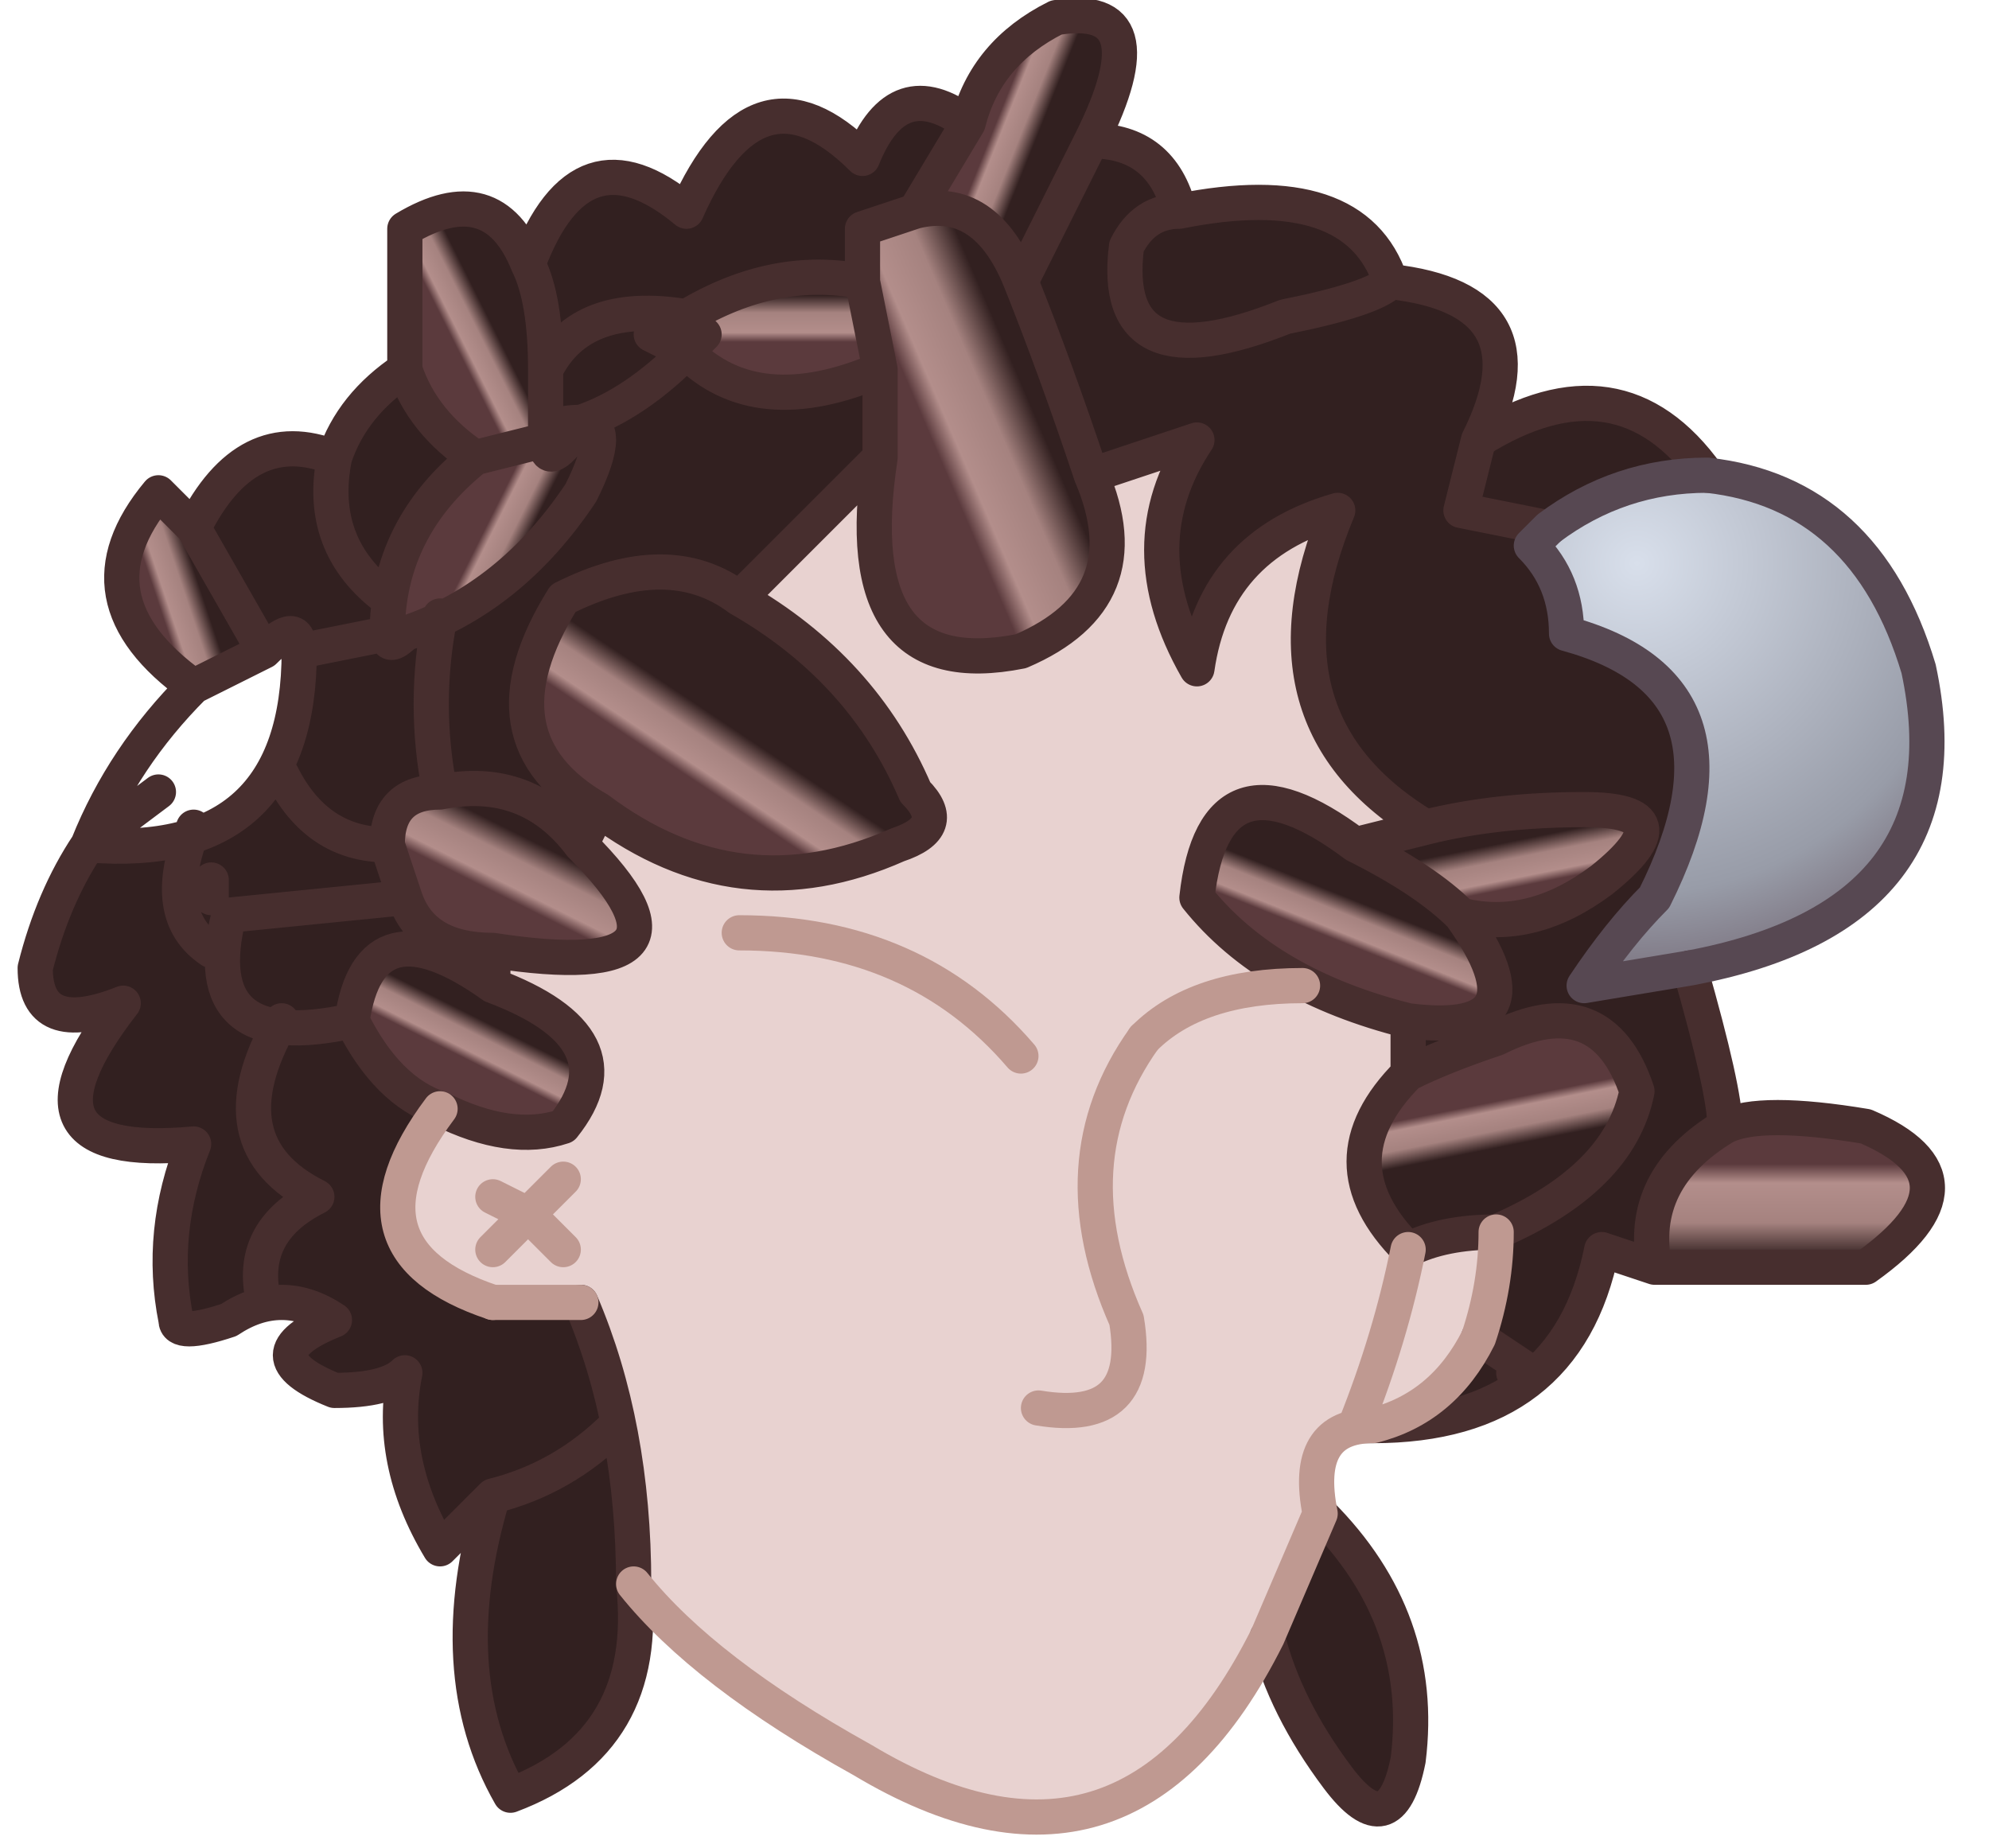 <?xml version="1.0" encoding="UTF-8" standalone="no"?>
<svg xmlns:xlink="http://www.w3.org/1999/xlink" height="5.25px" width="5.65px" xmlns="http://www.w3.org/2000/svg">
  <g transform="matrix(1.0, 0.0, 0.0, 1.0, 2.8, 2.6)">
    <path d="M0.3 -2.2 Q0.5 -2.2 0.55 -2.0 1.05 -2.1 1.15 -1.8 1.6 -1.75 1.4 -1.35 1.8 -1.6 2.05 -1.25 1.8 -1.25 1.6 -1.1 L1.35 -1.15 1.4 -1.35 1.35 -1.15 1.6 -1.1 1.55 -1.05 Q1.65 -0.95 1.65 -0.8 2.2 -0.65 1.9 -0.05 1.8 0.05 1.7 0.2 L2.0 0.15 Q2.1 0.5 2.1 0.6 1.85 0.75 1.9 1.0 L1.75 0.95 Q1.65 1.45 1.1 1.45 1.3 1.4 1.4 1.2 1.45 1.05 1.45 0.9 1.8 0.75 1.85 0.5 1.75 0.2 1.45 0.35 1.3 0.4 1.2 0.45 L1.2 0.3 Q1.6 0.35 1.35 0.0 1.55 0.05 1.75 -0.1 2.0 -0.3 1.7 -0.3 1.45 -0.3 1.25 -0.25 0.75 -0.55 1.0 -1.15 0.65 -1.05 0.6 -0.7 0.4 -1.05 0.6 -1.35 L0.3 -1.25 Q0.2 -1.55 0.1 -1.8 L0.3 -2.2 M0.95 1.7 Q1.25 2.0 1.2 2.4 1.15 2.65 1.0 2.45 0.85 2.25 0.8 2.05 L0.95 1.7 M-1.0 1.9 Q-0.95 2.35 -1.35 2.5 -1.55 2.15 -1.4 1.65 L-1.55 1.8 Q-1.7 1.55 -1.65 1.3 -1.7 1.35 -1.85 1.35 -2.1 1.25 -1.85 1.15 -2.0 1.05 -2.15 1.15 -2.3 1.2 -2.3 1.15 -2.35 0.9 -2.25 0.65 -2.8 0.7 -2.45 0.25 -2.7 0.35 -2.7 0.15 -2.65 -0.05 -2.55 -0.2 -1.95 -0.15 -1.95 -0.75 -1.95 -0.85 -2.05 -0.75 L-2.25 -1.1 Q-2.1 -1.4 -1.85 -1.3 -1.8 -1.45 -1.65 -1.55 -1.6 -1.4 -1.45 -1.3 -1.7 -1.1 -1.7 -0.8 -1.7 -0.75 -1.65 -0.8 -1.35 -0.9 -1.15 -1.2 -1.05 -1.4 -1.15 -1.4 -1.25 -1.4 -1.25 -1.35 L-1.25 -1.55 Q-1.15 -1.75 -0.85 -1.7 -1.15 -1.75 -1.25 -1.55 -1.25 -1.75 -1.3 -1.85 -1.15 -2.25 -0.85 -2.0 -0.65 -2.45 -0.35 -2.15 -0.25 -2.4 -0.05 -2.25 L-0.2 -2.0 -0.35 -1.95 -0.35 -1.8 Q-0.6 -1.85 -0.85 -1.7 L-0.95 -1.65 -0.85 -1.6 Q-0.65 -1.4 -0.3 -1.55 L-0.3 -1.3 -0.7 -0.9 Q-0.9 -1.05 -1.2 -0.9 -1.45 -0.5 -1.1 -0.3 L-1.15 -0.2 Q-1.3 -0.4 -1.55 -0.35 -1.7 -0.35 -1.7 -0.2 -1.9 -0.2 -2.0 -0.4 -1.9 -0.2 -1.7 -0.2 L-1.65 -0.05 Q-1.6 0.1 -1.4 0.1 L-1.4 0.2 Q-1.75 -0.05 -1.8 0.3 -2.25 0.4 -2.15 0.0 L-1.65 -0.05 -2.15 0.0 Q-2.25 0.4 -1.8 0.3 -1.7 0.5 -1.55 0.55 -1.85 0.95 -1.4 1.1 L-1.25 1.1 -1.15 1.1 Q-1.0 1.45 -1.0 1.9 M0.55 -2.0 Q0.45 -2.0 0.4 -1.9 0.35 -1.5 0.85 -1.7 1.1 -1.75 1.15 -1.8 1.1 -1.75 0.85 -1.7 0.35 -1.5 0.4 -1.9 0.45 -2.0 0.55 -2.0 M1.5 1.3 L1.55 1.3 1.4 1.2 1.55 1.3 1.5 1.3 M-0.85 -1.6 Q-1.0 -1.45 -1.15 -1.4 -1.0 -1.45 -0.85 -1.6 M-1.85 -1.3 Q-1.9 -1.05 -1.7 -0.9 -1.9 -1.05 -1.85 -1.3 M-1.95 -0.75 L-1.7 -0.8 -1.95 -0.75 M-1.55 -0.85 Q-1.6 -0.6 -1.55 -0.35 -1.6 -0.6 -1.55 -0.85 M-2.05 1.1 Q-2.1 0.9 -1.9 0.8 -2.2 0.65 -2.0 0.3 -2.2 0.65 -1.9 0.8 -2.1 0.9 -2.05 1.1 M-2.2 -0.05 L-2.2 -0.1 -2.2 -0.05 M-1.4 1.65 Q-1.2 1.6 -1.05 1.45 -1.2 1.6 -1.4 1.65 M-2.2 0.1 Q-2.35 0.0 -2.25 -0.25 -2.35 0.0 -2.2 0.1" fill="#322020" fill-rule="evenodd" stroke="none"/>
    <path d="M1.1 1.45 Q0.9 1.45 0.95 1.7 L0.8 2.05 Q0.4 2.85 -0.35 2.4 -0.8 2.15 -1.0 1.9 -1.0 1.45 -1.15 1.1 L-1.25 1.1 -1.4 1.1 Q-1.85 0.95 -1.55 0.55 -1.35 0.65 -1.2 0.6 -1.0 0.35 -1.4 0.2 L-1.4 0.1 Q-0.75 0.2 -1.15 -0.2 L-1.1 -0.3 Q-0.7 0.0 -0.25 -0.2 -0.1 -0.25 -0.2 -0.35 -0.35 -0.7 -0.7 -0.9 L-0.3 -1.3 Q-0.4 -0.65 0.1 -0.75 0.45 -0.9 0.3 -1.25 L0.6 -1.35 Q0.4 -1.05 0.6 -0.7 0.65 -1.05 1.0 -1.15 0.75 -0.55 1.25 -0.25 L1.05 -0.2 Q0.65 -0.5 0.6 -0.05 0.8 0.2 1.2 0.3 L1.2 0.45 Q0.95 0.7 1.2 0.95 1.3 0.9 1.45 0.9 1.45 1.05 1.4 1.2 1.3 1.4 1.1 1.45 L1.05 1.45 1.1 1.45 M0.45 0.35 Q0.6 0.2 0.9 0.2 0.6 0.2 0.45 0.35 0.2 0.7 0.4 1.15 0.45 1.45 0.15 1.4 0.45 1.45 0.4 1.15 0.2 0.7 0.45 0.35 M1.05 1.45 Q1.15 1.2 1.2 0.95 1.15 1.2 1.05 1.45 M0.1 0.4 Q-0.2 0.05 -0.7 0.05 -0.2 0.05 0.1 0.4 M-1.2 0.95 L-1.3 0.85 -1.2 0.75 -1.3 0.85 -1.2 0.95 M-1.4 0.8 L-1.3 0.85 -1.4 0.95 -1.3 0.85 -1.4 0.8" fill="#e8d2d0" fill-rule="evenodd" stroke="none"/>
    <path d="M-0.05 -2.25 Q0.0 -2.45 0.2 -2.55 0.5 -2.6 0.3 -2.2 L0.1 -1.8 Q0.0 -2.05 -0.2 -2.0 L-0.05 -2.25" fill="url(#gradient0)" fill-rule="evenodd" stroke="none"/>
    <path d="M-0.2 -2.0 Q0.0 -2.05 0.1 -1.8 0.2 -1.55 0.3 -1.25 0.45 -0.9 0.1 -0.75 -0.4 -0.65 -0.3 -1.3 L-0.3 -1.55 -0.35 -1.8 -0.35 -1.95 -0.2 -2.0" fill="url(#gradient1)" fill-rule="evenodd" stroke="none"/>
    <path d="M1.05 -0.2 Q1.25 -0.1 1.35 0.0 1.6 0.35 1.2 0.3 0.8 0.2 0.6 -0.05 0.65 -0.5 1.05 -0.2" fill="url(#gradient2)" fill-rule="evenodd" stroke="none"/>
    <path d="M1.35 0.0 Q1.25 -0.1 1.05 -0.2 L1.25 -0.25 Q1.45 -0.3 1.7 -0.3 2.0 -0.3 1.75 -0.1 1.55 0.05 1.35 0.0" fill="url(#gradient3)" fill-rule="evenodd" stroke="none"/>
    <path d="M1.2 0.45 Q1.3 0.4 1.45 0.35 1.75 0.2 1.85 0.5 1.8 0.75 1.45 0.9 1.3 0.9 1.2 0.95 0.95 0.7 1.2 0.45" fill="url(#gradient4)" fill-rule="evenodd" stroke="none"/>
    <path d="M-2.25 -0.65 Q-2.6 -0.9 -2.35 -1.2 L-2.25 -1.1 -2.05 -0.75 -2.25 -0.65" fill="url(#gradient5)" fill-rule="evenodd" stroke="none"/>
    <path d="M-2.55 -0.2 Q-2.45 -0.45 -2.25 -0.65 L-2.05 -0.75 Q-1.95 -0.85 -1.95 -0.75 -1.95 -0.15 -2.55 -0.2 L-2.35 -0.35 -2.55 -0.2" fill="url(#gradient6)" fill-rule="evenodd" stroke="none"/>
    <path d="M-0.35 -1.8 L-0.3 -1.55 Q-0.65 -1.4 -0.85 -1.6 L-0.8 -1.65 -0.85 -1.7 Q-0.6 -1.85 -0.35 -1.8" fill="url(#gradient7)" fill-rule="evenodd" stroke="none"/>
    <path d="M-0.7 -0.9 Q-0.35 -0.7 -0.2 -0.35 -0.1 -0.25 -0.25 -0.2 -0.7 0.0 -1.1 -0.3 -1.45 -0.5 -1.2 -0.9 -0.9 -1.05 -0.7 -0.9" fill="url(#gradient8)" fill-rule="evenodd" stroke="none"/>
    <path d="M-1.25 -1.35 Q-1.25 -1.25 -1.15 -1.4 -1.05 -1.4 -1.15 -1.2 -1.35 -0.9 -1.65 -0.8 L-1.7 -0.8 Q-1.7 -1.1 -1.45 -1.3 L-1.25 -1.35" fill="url(#gradient9)" fill-rule="evenodd" stroke="none"/>
    <path d="M-1.65 -1.55 L-1.65 -1.95 Q-1.4 -2.1 -1.3 -1.85 -1.25 -1.75 -1.25 -1.55 L-1.25 -1.35 -1.45 -1.3 Q-1.6 -1.4 -1.65 -1.55" fill="url(#gradient10)" fill-rule="evenodd" stroke="none"/>
    <path d="M-1.15 -0.2 Q-0.75 0.2 -1.4 0.1 -1.6 0.1 -1.65 -0.05 L-1.7 -0.2 Q-1.7 -0.35 -1.55 -0.35 -1.3 -0.4 -1.15 -0.2" fill="url(#gradient11)" fill-rule="evenodd" stroke="none"/>
    <path d="M-1.4 0.2 Q-1.0 0.35 -1.2 0.6 -1.35 0.65 -1.55 0.55 -1.7 0.5 -1.8 0.3 -1.75 -0.05 -1.4 0.2" fill="url(#gradient12)" fill-rule="evenodd" stroke="none"/>
    <path d="M2.05 -1.25 Q2.5 -1.2 2.65 -0.7 2.8 0.0 2.0 0.15 L1.7 0.2 Q1.8 0.05 1.9 -0.05 2.2 -0.65 1.65 -0.8 1.65 -0.95 1.55 -1.05 L1.6 -1.1 Q1.8 -1.25 2.05 -1.25" fill="url(#gradient13)" fill-rule="evenodd" stroke="none"/>
    <path d="M2.1 0.6 Q2.2 0.55 2.5 0.6 2.85 0.75 2.5 1.0 L1.9 1.0 Q1.85 0.75 2.1 0.6" fill="url(#gradient14)" fill-rule="evenodd" stroke="none"/>
    <path d="M-0.05 -2.25 Q0.0 -2.45 0.2 -2.55 0.5 -2.6 0.3 -2.2 0.5 -2.2 0.55 -2.0 1.05 -2.1 1.15 -1.8 1.6 -1.75 1.4 -1.35 1.8 -1.6 2.05 -1.25 M2.0 0.15 Q2.1 0.5 2.1 0.6 2.2 0.55 2.5 0.6 2.85 0.75 2.5 1.0 L1.9 1.0 1.75 0.95 Q1.65 1.45 1.1 1.45 L1.05 1.45 M0.95 1.7 Q1.25 2.0 1.2 2.4 1.15 2.65 1.0 2.45 0.85 2.25 0.8 2.05 M-1.0 1.9 Q-0.95 2.35 -1.35 2.5 -1.55 2.15 -1.4 1.65 L-1.55 1.8 Q-1.7 1.55 -1.65 1.3 -1.7 1.35 -1.85 1.35 -2.1 1.25 -1.85 1.15 -2.0 1.05 -2.15 1.15 -2.3 1.2 -2.3 1.15 -2.35 0.9 -2.25 0.65 -2.8 0.7 -2.45 0.25 -2.7 0.35 -2.7 0.15 -2.65 -0.05 -2.55 -0.2 -2.45 -0.45 -2.25 -0.65 -2.6 -0.9 -2.35 -1.2 L-2.25 -1.1 Q-2.1 -1.4 -1.85 -1.3 -1.8 -1.45 -1.65 -1.55 L-1.65 -1.95 Q-1.4 -2.1 -1.3 -1.85 -1.15 -2.25 -0.85 -2.0 -0.65 -2.45 -0.35 -2.15 -0.25 -2.4 -0.05 -2.25 L-0.2 -2.0 Q0.0 -2.05 0.1 -1.8 L0.3 -2.2 M1.15 -1.8 Q1.1 -1.75 0.85 -1.7 0.35 -1.5 0.4 -1.9 0.45 -2.0 0.55 -2.0 M1.4 -1.35 L1.35 -1.15 1.6 -1.1 M1.25 -0.25 Q0.75 -0.55 1.0 -1.15 0.65 -1.05 0.6 -0.7 0.4 -1.05 0.6 -1.35 L0.3 -1.25 Q0.45 -0.9 0.1 -0.75 -0.4 -0.65 -0.3 -1.3 L-0.7 -0.9 Q-0.35 -0.7 -0.2 -0.35 -0.1 -0.25 -0.25 -0.2 -0.7 0.0 -1.1 -0.3 L-1.15 -0.2 Q-0.75 0.2 -1.4 0.1 L-1.4 0.2 Q-1.0 0.35 -1.2 0.6 -1.35 0.65 -1.55 0.55 -1.7 0.5 -1.8 0.3 -1.75 -0.05 -1.4 0.2 M-1.15 1.1 Q-1.0 1.45 -1.0 1.9 M0.3 -1.25 Q0.2 -1.55 0.1 -1.8 M1.05 -0.2 Q1.25 -0.1 1.35 0.0 1.55 0.05 1.75 -0.1 2.0 -0.3 1.7 -0.3 1.45 -0.3 1.25 -0.25 L1.05 -0.2 Q0.65 -0.5 0.6 -0.05 0.8 0.2 1.2 0.3 1.6 0.35 1.35 0.0 M1.45 0.9 Q1.8 0.75 1.85 0.5 1.75 0.2 1.45 0.35 1.3 0.4 1.2 0.45 0.95 0.7 1.2 0.95 1.3 0.9 1.45 0.9 M1.4 1.2 L1.55 1.3 1.5 1.3 M2.1 0.6 Q1.85 0.75 1.9 1.0 M1.2 0.45 L1.2 0.3 M-2.55 -0.2 L-2.35 -0.35 M-2.55 -0.2 Q-1.95 -0.15 -1.95 -0.75 -1.95 -0.85 -2.05 -0.75 L-2.25 -0.65 M-0.2 -2.0 L-0.35 -1.95 -0.35 -1.8 -0.3 -1.55 -0.3 -1.3 M-0.35 -1.8 Q-0.6 -1.85 -0.85 -1.7 L-0.8 -1.65 -0.85 -1.6 Q-0.65 -1.4 -0.3 -1.55 M-1.15 -1.4 Q-1.25 -1.4 -1.25 -1.35 -1.25 -1.25 -1.15 -1.4 -1.0 -1.45 -0.85 -1.6 L-0.95 -1.65 -0.85 -1.7 Q-1.15 -1.75 -1.25 -1.55 L-1.25 -1.35 -1.45 -1.3 Q-1.7 -1.1 -1.7 -0.8 L-1.65 -0.8 Q-1.35 -0.9 -1.15 -1.2 -1.05 -1.4 -1.15 -1.4 M-1.7 -0.9 Q-1.9 -1.05 -1.85 -1.3 M-1.65 -0.8 Q-1.7 -0.75 -1.7 -0.8 L-1.95 -0.75 M-2.0 -0.4 Q-1.9 -0.2 -1.7 -0.2 -1.7 -0.35 -1.55 -0.35 -1.6 -0.6 -1.55 -0.85 M-1.55 -0.35 Q-1.3 -0.4 -1.15 -0.2 M-1.1 -0.3 Q-1.45 -0.5 -1.2 -0.9 -0.9 -1.05 -0.7 -0.9 M-1.45 -1.3 Q-1.6 -1.4 -1.65 -1.55 M-1.25 -1.55 Q-1.25 -1.75 -1.3 -1.85 M-2.05 -0.75 L-2.25 -1.1 M-1.4 0.1 Q-1.6 0.1 -1.65 -0.05 L-2.15 0.0 Q-2.25 0.4 -1.8 0.3 M-2.0 0.3 Q-2.2 0.65 -1.9 0.8 -2.1 0.9 -2.05 1.1 M-1.05 1.45 Q-1.2 1.6 -1.4 1.65 M-2.2 -0.1 L-2.2 -0.05 M-1.7 -0.2 L-1.65 -0.05 M-2.25 -0.25 Q-2.35 0.0 -2.2 0.1" fill="none" stroke="#472e2e" stroke-linecap="round" stroke-linejoin="round" stroke-width="0.1"/>
    <path d="M1.1 1.45 Q0.9 1.45 0.95 1.7 L0.8 2.05 Q0.4 2.85 -0.35 2.4 -0.8 2.15 -1.0 1.9 M-1.55 0.55 Q-1.85 0.95 -1.4 1.1 M1.45 0.9 Q1.45 1.05 1.4 1.2 1.3 1.4 1.1 1.45 M0.9 0.2 Q0.6 0.2 0.45 0.35 M1.2 0.95 Q1.15 1.2 1.05 1.45" fill="none" stroke="#bf9991" stroke-linecap="round" stroke-linejoin="round" stroke-width="0.1"/>
    <path d="M-1.4 1.1 L-1.25 1.1 -1.15 1.1 M0.45 0.35 Q0.2 0.7 0.4 1.15 0.45 1.45 0.15 1.4 M-0.7 0.05 Q-0.2 0.05 0.1 0.4 M-1.4 0.95 L-1.3 0.85 -1.4 0.8 M-1.2 0.75 L-1.3 0.85 -1.2 0.95" fill="none" stroke="#bf9991" stroke-linecap="round" stroke-linejoin="round" stroke-width="0.1"/>
    <path d="M2.05 -1.25 Q2.5 -1.2 2.65 -0.7 2.8 0.0 2.0 0.15 L1.7 0.2 Q1.8 0.05 1.9 -0.05 2.2 -0.65 1.65 -0.8 1.65 -0.95 1.55 -1.05 L1.6 -1.1 Q1.8 -1.25 2.05 -1.25" fill="none" stroke="#574852" stroke-linecap="round" stroke-linejoin="round" stroke-width="0.1"/>
  </g>
  <defs>
    <linearGradient gradientTransform="matrix(1.0E-4, 0.0, -2.0E-4, 5.0E-4, 0.1, -2.25)" gradientUnits="userSpaceOnUse" id="gradient0" spreadMethod="pad" x1="-819.2" x2="819.2">
      <stop offset="0.063" stop-color="#5b3a3d"/>
      <stop offset="0.227" stop-color="#b38e8b"/>
      <stop offset="0.573" stop-color="#a5827f"/>
      <stop offset="0.875" stop-color="#322020"/>
    </linearGradient>
    <linearGradient gradientTransform="matrix(2.0E-4, -1.0E-4, 3.0E-4, 7.0E-4, 0.0, -1.4)" gradientUnits="userSpaceOnUse" id="gradient1" spreadMethod="pad" x1="-819.2" x2="819.2">
      <stop offset="0.063" stop-color="#5b3a3d"/>
      <stop offset="0.227" stop-color="#b38e8b"/>
      <stop offset="0.573" stop-color="#a5827f"/>
      <stop offset="0.875" stop-color="#322020"/>
    </linearGradient>
    <linearGradient gradientTransform="matrix(0.0, -1.0E-4, 5.0E-4, 2.0E-4, 1.0, 0.0)" gradientUnits="userSpaceOnUse" id="gradient2" spreadMethod="pad" x1="-819.2" x2="819.2">
      <stop offset="0.063" stop-color="#5b3a3d"/>
      <stop offset="0.227" stop-color="#b38e8b"/>
      <stop offset="0.573" stop-color="#a5827f"/>
      <stop offset="0.875" stop-color="#322020"/>
    </linearGradient>
    <linearGradient gradientTransform="matrix(0.0, -1.0E-4, 5.0E-4, -1.0E-4, 1.5, -0.15)" gradientUnits="userSpaceOnUse" id="gradient3" spreadMethod="pad" x1="-819.2" x2="819.2">
      <stop offset="0.063" stop-color="#5b3a3d"/>
      <stop offset="0.227" stop-color="#b38e8b"/>
      <stop offset="0.573" stop-color="#a5827f"/>
      <stop offset="0.875" stop-color="#322020"/>
    </linearGradient>
    <linearGradient gradientTransform="matrix(0.0, 1.0E-4, -5.0E-4, 1.0E-4, 1.45, 0.6)" gradientUnits="userSpaceOnUse" id="gradient4" spreadMethod="pad" x1="-819.2" x2="819.2">
      <stop offset="0.063" stop-color="#5b3a3d"/>
      <stop offset="0.227" stop-color="#b38e8b"/>
      <stop offset="0.573" stop-color="#a5827f"/>
      <stop offset="0.875" stop-color="#322020"/>
    </linearGradient>
    <linearGradient gradientTransform="matrix(1.0E-4, 0.0, 1.0E-4, 3.0E-4, -2.3, -0.95)" gradientUnits="userSpaceOnUse" id="gradient5" spreadMethod="pad" x1="-819.2" x2="819.2">
      <stop offset="0.063" stop-color="#5b3a3d"/>
      <stop offset="0.227" stop-color="#b38e8b"/>
      <stop offset="0.573" stop-color="#a5827f"/>
      <stop offset="0.875" stop-color="#322020"/>
    </linearGradient>
    <linearGradient gradientTransform="matrix(0.0, 0.0, 4.0E-4, -3.0E-4, -2.2, -0.45)" gradientUnits="userSpaceOnUse" id="gradient6" spreadMethod="pad" x1="-819.2" x2="819.2">
      <stop offset="0.063" stop-color="#5b3a3d"/>
      <stop offset="0.227" stop-color="#b38e8b"/>
      <stop offset="0.573" stop-color="#a5827f"/>
      <stop offset="0.875" stop-color="#322020"/>
    </linearGradient>
    <linearGradient gradientTransform="matrix(0.0, -1.0E-4, 3.0E-4, 0.0, -0.6, -1.7)" gradientUnits="userSpaceOnUse" id="gradient7" spreadMethod="pad" x1="-819.2" x2="819.2">
      <stop offset="0.063" stop-color="#5b3a3d"/>
      <stop offset="0.227" stop-color="#b38e8b"/>
      <stop offset="0.573" stop-color="#a5827f"/>
      <stop offset="0.875" stop-color="#322020"/>
    </linearGradient>
    <linearGradient gradientTransform="matrix(1.0E-4, -1.0E-4, 6.0E-4, 4.0E-4, -0.75, -0.45)" gradientUnits="userSpaceOnUse" id="gradient8" spreadMethod="pad" x1="-819.2" x2="819.2">
      <stop offset="0.063" stop-color="#5b3a3d"/>
      <stop offset="0.227" stop-color="#b38e8b"/>
      <stop offset="0.573" stop-color="#a5827f"/>
      <stop offset="0.875" stop-color="#322020"/>
    </linearGradient>
    <linearGradient gradientTransform="matrix(1.0E-4, 0.0, -2.0E-4, 4.0E-4, -1.35, -1.1)" gradientUnits="userSpaceOnUse" id="gradient9" spreadMethod="pad" x1="-819.2" x2="819.2">
      <stop offset="0.063" stop-color="#5b3a3d"/>
      <stop offset="0.227" stop-color="#b38e8b"/>
      <stop offset="0.573" stop-color="#a5827f"/>
      <stop offset="0.875" stop-color="#322020"/>
    </linearGradient>
    <linearGradient gradientTransform="matrix(1.0E-4, 0.0, 2.0E-4, 4.0E-4, -1.45, -1.65)" gradientUnits="userSpaceOnUse" id="gradient10" spreadMethod="pad" x1="-819.2" x2="819.2">
      <stop offset="0.063" stop-color="#5b3a3d"/>
      <stop offset="0.227" stop-color="#b38e8b"/>
      <stop offset="0.573" stop-color="#a5827f"/>
      <stop offset="0.875" stop-color="#322020"/>
    </linearGradient>
    <linearGradient gradientTransform="matrix(1.0E-4, -1.0E-4, 4.0E-4, 2.0E-4, -1.35, -0.15)" gradientUnits="userSpaceOnUse" id="gradient11" spreadMethod="pad" x1="-819.2" x2="819.2">
      <stop offset="0.063" stop-color="#5b3a3d"/>
      <stop offset="0.227" stop-color="#b38e8b"/>
      <stop offset="0.573" stop-color="#a5827f"/>
      <stop offset="0.875" stop-color="#322020"/>
    </linearGradient>
    <linearGradient gradientTransform="matrix(0.0, -1.0E-4, 4.0E-4, 2.0E-4, -1.45, 0.35)" gradientUnits="userSpaceOnUse" id="gradient12" spreadMethod="pad" x1="-819.2" x2="819.2">
      <stop offset="0.063" stop-color="#5b3a3d"/>
      <stop offset="0.227" stop-color="#b38e8b"/>
      <stop offset="0.573" stop-color="#a5827f"/>
      <stop offset="0.875" stop-color="#322020"/>
    </linearGradient>
    <radialGradient cx="0" cy="0" gradientTransform="matrix(0.002, 0.0, 0.0, 0.002, 1.85, -1.0)" gradientUnits="userSpaceOnUse" id="gradient13" r="819.2" spreadMethod="pad">
      <stop offset="0.0" stop-color="#d8dfeb"/>
      <stop offset="0.573" stop-color="#989ca8"/>
      <stop offset="0.875" stop-color="#5f4b57"/>
    </radialGradient>
    <linearGradient gradientTransform="matrix(0.0, 2.0E-4, -4.0E-4, 0.0, 2.3, 0.85)" gradientUnits="userSpaceOnUse" id="gradient14" spreadMethod="pad" x1="-819.2" x2="819.2">
      <stop offset="0.063" stop-color="#5b3a3d"/>
      <stop offset="0.227" stop-color="#b38e8b"/>
      <stop offset="0.573" stop-color="#a5827f"/>
      <stop offset="0.875" stop-color="#322020"/>
    </linearGradient>
  </defs>
</svg>
